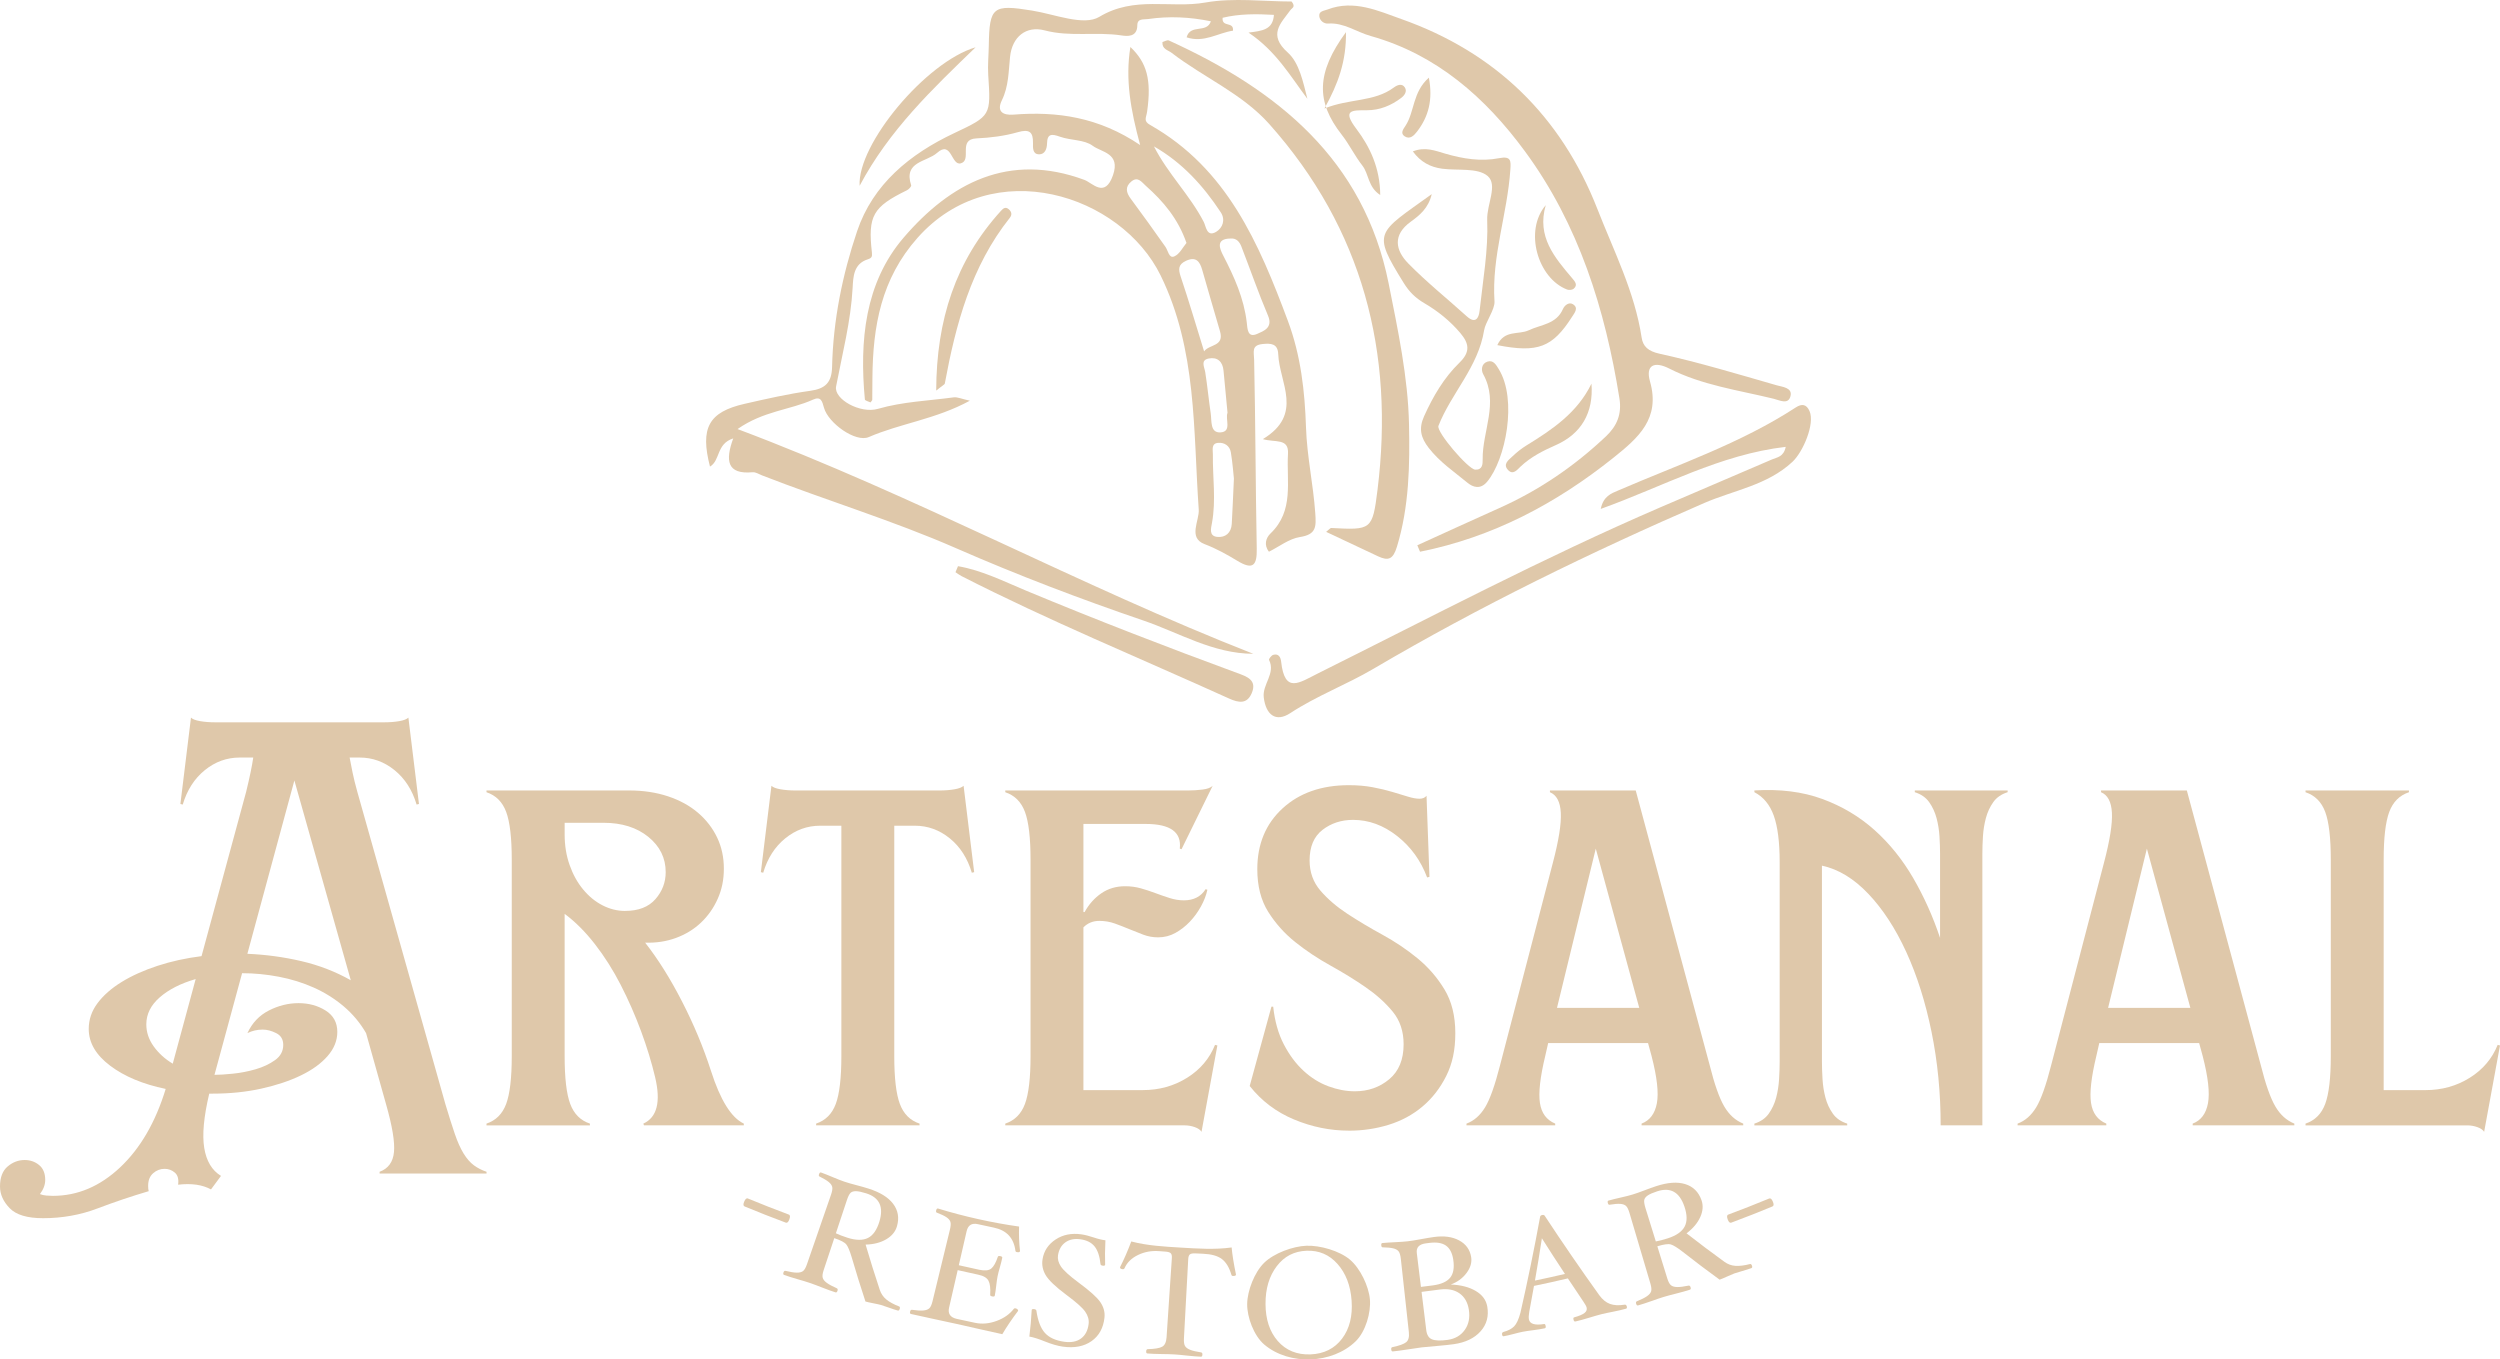 <svg xmlns="http://www.w3.org/2000/svg" id="Capa_2" data-name="Capa 2" viewBox="0 0 1673.26 909.9"><defs><style> .cls-1 { fill: #dfc8aa; } </style></defs><g id="Capa_1-2" data-name="Capa 1"><g><g><path class="cls-1" d="m490.73,293.43c-11.37,3.65-8.55,14.75-15.53,18.86-6.7-25.87-.93-36.54,23.21-42.02,14.55-3.31,29.15-6.66,43.91-8.7,10.15-1.4,14.35-5.62,14.59-15.92.71-31.15,6.91-61.74,16.76-90.92,10.62-31.45,35.29-51.61,64.96-65.61,24.71-11.66,24.57-11.71,22.8-38.93-.43-6.59.28-13.25.38-19.87.4-25.85,2.74-27.48,28.93-23.25,15.18,2.45,34.63,10.49,45.01,4.22,23.53-14.22,47.66-5.49,71.01-9.6,18.98-3.35,39.03-.68,57.72-.68,2.91,3.74.33,4.19-.85,5.82-6.4,8.84-15.12,16.36-1.72,28.33,7.73,6.91,10.23,19.64,13.14,30.99-11.47-15.31-20.94-31.91-39.41-44.33,9.1-1.19,16.32-1.76,17.01-11.87-11.72-.69-23.23-.74-34.35,1.95-.63,6.71,7.58,2.18,6.95,8.63-10.02,1.46-19.43,8.36-31.05,4.46,2.54-9.19,13.45-2.4,16.25-10.73-14.03-2.89-27.89-3.57-41.96-1.52-3.21.47-7.24-.6-7.28,4.22-.06,8.1-6.91,7.31-10.68,6.74-17-2.57-34.26,1.15-51.26-3.35-12.56-3.32-21.84,4.34-23.23,17.66-1.03,9.87-.9,19.76-5.46,29.07-3.71,7.57.69,10.2,7.73,9.64,29.16-2.31,57.01,1.62,84.8,20.36-6.44-23.72-10.02-44.01-6.54-65.63,10.95,10.4,14.28,21.82,11.19,43.32-.59,4.08-2.66,6.21,2.01,8.85,51.48,29.13,72.8,79.17,92.21,131.13,8.72,23.34,11.34,47.27,12.14,71.4.64,19.32,4.85,38.05,6.19,57.21.64,9.19.81,14.37-10.3,16.09-7.21,1.12-13.78,6.38-20.69,9.81-3.58-4.51-2-9.3,1.01-12.18,16-15.3,10.6-34.9,11.73-53.3.66-10.73-8.48-7.44-16.83-9.87,27.56-16.66,11.03-37.72,10.29-56.88-.27-7.09-4.91-7.35-10.46-6.77-7.6.8-5.78,5.12-5.66,10.61.91,42.1.94,84.21,1.75,126.31.22,11.24-2.45,14.57-12.97,8.19-7-4.24-14.07-8.19-21.98-11.2-11.21-4.27-3.35-15.65-3.88-23.18-3.73-53.04-1.14-106.9-25.49-156.6-26.56-54.2-112.29-81.99-162.7-25.23-24.45,27.53-29.9,59.31-30.21,93.65-.04,4.91-.02,9.82-.11,14.73,0,.47-.58.92-1.16,1.8-1.28-.63-3.71-1.19-3.78-1.97-3.65-39.09-.08-78.01,25.98-108.37,31.2-36.35,70.32-57.34,120.95-38.6,5.39,1.99,13.69,12.56,19.14-3.16,5.15-14.84-7.7-15.26-13.56-19.65-5.63-4.22-14.73-3.52-21.91-6.08-5.43-1.94-8.56-2.25-8.68,4.56-.07,3.7-1.5,7.22-5.23,7.22-4.47,0-4.22-4.23-4.17-7.54.13-7.48-2.4-9.51-10.23-7.26-8.89,2.55-18.36,3.72-27.63,4.14-12.69.57-2.73,14.55-10.46,16.69-6.47,1.79-6.04-15.77-15.93-6.96-6.88,6.13-22.59,5.61-17.29,21.67.24.74-1.54,2.68-2.76,3.28-22.85,11.17-26.31,17.1-23.51,41.75.31,2.77-.21,3.7-2.78,4.51-9.49,3-9.73,11.69-10.13,19.1-1.22,22.46-6.88,44.08-11.07,65.99-1.63,8.49,16.15,18.41,27.98,14.99,16.62-4.8,33.78-5.4,50.72-7.69,2.51-.34,5.25,1.02,10.83,2.23-22.97,12.5-46.49,15.17-67.63,24.34-8.86,3.84-27.18-9.37-30-19.62-1.21-4.4-2.02-7.84-7.33-5.44-15.38,6.96-33.22,7.57-50.52,19.71,119.25,44.8,228.91,104.89,345.18,150.41-26.93-.08-49.49-14.05-73.64-22.3-42.34-14.45-84.3-30.43-125.28-48.37-42.52-18.61-86.84-31.97-129.94-48.77-2.05-.8-4.23-2.27-6.22-2.08-17.3,1.61-18.37-7.87-12.99-22.65Zm332.8-133.78c-10.27.14-7.02,7.14-4.81,11.42,7.37,14.26,13.88,28.67,15.75,44.83.48,4.12.43,10.55,7.05,7.54,4-1.82,10.66-3.95,7.17-12.17-6.44-15.19-11.84-30.81-17.81-46.21-1.24-3.2-3.33-5.78-7.35-5.42Zm-17.63,75.51c3.58-4.88,13.69-3.13,10.63-13.5-4.05-13.72-7.97-27.47-11.94-41.21-1.61-5.58-4.22-8.92-10.78-5.89-5.29,2.44-5.23,5.63-3.54,10.67,5.42,16.13,10.22,32.47,15.64,49.94Zm-11.79-72.54c-5.56-16.13-15.47-27.86-27.22-38.26-2.75-2.43-5.26-6.54-9.7-2.87-4.32,3.57-3.48,7.35-.38,11.52,7.91,10.63,15.6,21.41,23.24,32.23,1.78,2.52,2.3,7.93,5.92,6.36,3.56-1.54,5.76-6.19,8.13-8.98Zm31.75,157.69c-.36-3.3-.87-10.49-2.05-17.57-.72-4.34-4.3-6.69-8.48-6.34-4.82.4-3.51,4.77-3.55,7.77-.21,15.29,2.21,30.59-.61,45.87-.65,3.54-2.14,8.7,3.46,9.3,5.53.59,9.46-2.65,9.8-8.74.5-8.81.84-17.63,1.43-30.29Zm-53.51-222.32c9.31,18.34,24.05,32.57,33.32,50.54,1.55,3,1.98,10.41,8.3,6.64,4.37-2.6,6.38-8.09,3.09-13.07-11.71-17.77-25.78-33.29-44.71-44.11Zm49.23,178.27c-.92-9.68-1.84-18.92-2.67-28.18-.55-6.09-4.12-9.25-9.84-8.15-5.77,1.12-2.99,5.51-2.4,9.17,1.45,9.14,2.3,18.37,3.66,27.52.75,5.06-.55,13.25,6.59,12.78,7.76-.51,2.97-8.93,4.67-13.15Z"></path><path class="cls-1" d="m948.62,364.95c18.33-8.33,36.62-16.74,54.99-24.96,26.58-11.88,50.26-28.07,71.35-48.02,7.17-6.78,10.64-14.68,8.93-25.34-9.55-59.63-27.16-116.33-63.32-165.46-26.37-35.83-58.96-64.68-103.21-77.09-9.5-2.66-17.87-9.06-28.42-8.32-2.96.21-5.56-1.99-5.93-4.78-.48-3.63,3.09-3.69,5.61-4.66,17.52-6.75,34.1,1.05,49.2,6.39,62.79,22.19,106.95,64.8,131.37,127.3,11.04,28.24,24.94,55.43,29.56,85.92.9,5.96,4.36,9.13,12,10.81,26.41,5.81,52.38,13.66,78.41,21.14,3.72,1.07,10.66,1.53,9.23,7.23-1.5,5.99-7.26,2.75-11.34,1.76-23.56-5.76-47.86-9.02-69.81-20.2-10.04-5.11-16.01-2.29-12.89,8.64,7.09,24.83-7.84,37.73-24.33,50.93-38.58,30.88-81.04,53.31-129.6,63.03-.6-1.44-1.21-2.88-1.81-4.32Z"></path><path class="cls-1" d="m778.01,28.14c1.36-.37,3.21-1.56,4.3-1.06,72.52,33.02,130.53,79.54,147.12,162.68,6.21,31.12,12.95,62.7,13.63,94.19.58,27.09.13,55.07-8.08,81.96-2.57,8.42-5.69,9.68-12.62,6.44-11.28-5.26-22.52-10.6-34.77-16.37,1.99-1.55,2.73-2.63,3.42-2.59,26.8,1.39,27.61,1.51,30.97-25.57,11.41-91.93-9.91-174.5-72.36-244.69-18.31-20.58-44.05-31.26-65.44-47.76-2.49-1.92-6.5-2.39-6.15-7.22Z"></path><path class="cls-1" d="m1195.19,299.08c-43.95,5.1-81.82,26.46-123.81,41.54,1.81-8.64,7.07-10.34,11.74-12.36,40.15-17.34,81.8-31.45,118.78-55.54,4.15-2.7,7.21-2.2,9.24,2.46,3.7,8.47-4.34,27.28-11.42,33.9-16.84,15.73-39.24,18.99-59.05,27.58-75.93,32.91-150.11,68.99-221.48,111.01-18,10.6-37.89,17.99-55.59,29.62-9.7,6.37-16.31,1.16-17.75-10.42-1.11-8.94,8.1-16,3.52-25.2-.28-.57,1.58-3.01,2.8-3.37,3.63-1.08,5,1.7,5.3,4.5,2.38,21.77,12.04,14.19,24.78,7.85,75.9-37.81,150.95-77.41,228.89-111.03,24.93-10.75,49.92-21.37,74.86-32.11,3.39-1.46,7.83-1.64,9.19-8.43Z"></path><path class="cls-1" d="m945.59,101.35c8.24-3.33,15.1-.44,21.66,1.47,11.9,3.47,24,5.43,36.03,3.06,8.31-1.64,7.98,1.96,7.6,7.69-1.95,29.54-12.6,57.97-10.61,88.19.35,5.39-6.07,13.84-6.93,19.21-3.98,24.79-21.95,42.09-30.59,64.05-1.56,3.96,19.97,29.11,24.62,29.32,4.87.22,5.02-3.65,4.98-6.86-.26-18.98,10.97-37.84.37-57.01-1.49-2.69-1.28-7.04,2.75-8.41,3.98-1.35,5.86,2.12,7.58,4.9,12.76,20.51,4.62,60.78-7.72,75.48-4.49,5.35-9.41,3.74-13.17.65-8.94-7.35-18.61-13.88-25.89-23.26-5.32-6.86-6.89-12.88-3.11-21.27,6-13.31,13.32-25.77,23.65-35.81,7.52-7.31,6.4-12.92.63-19.79-6.87-8.16-15.13-14.78-24.19-20.07-5.95-3.48-10.11-7.63-13.74-13.5-21.4-34.56-18.15-32.88,18.75-59.45-2.17,9.37-8.11,14.17-14.08,18.48-12.2,8.82-10.27,19.07-1.66,27.87,12.28,12.55,26.1,23.6,39.16,35.4,5.78,5.22,8.06,1.38,8.61-3.67,2.21-20.24,5.89-40.6,5.09-60.76-.41-10.35,7.35-23.49.25-29.49-6.69-5.65-19.98-3.47-30.35-4.84-7.93-1.05-14.46-4.46-19.68-11.59Z"></path><path class="cls-1" d="m641.19,378.95c16.09,2.77,30.82,10.24,45.69,16.43,46.66,19.4,93.75,37.64,141.18,55.06,6.4,2.35,13.58,4.65,9.66,13.64-3.12,7.16-8.49,6.45-15.17,3.42-59.78-27.09-120.53-52.05-179.03-81.92-1.41-.72-2.68-1.73-4.01-2.6.56-1.34,1.12-2.68,1.68-4.03Z"></path><path class="cls-1" d="m900.87,21.52c.23,19.58-5.16,34.34-14.42,51.11,16.72-6.84,33.21-4.21,46.49-14.09,2.19-1.63,5.4-2.98,7.31-.04,1.72,2.64-.18,5.36-2.45,7.06-6.75,5.09-14.34,8.24-22.9,8.23-10.11,0-16.8-.36-7.01,12.57,9.09,12.02,15.81,26.3,15.89,44.15-8.27-5.29-7.52-14.06-11.97-19.72-5.1-6.5-8.72-14.15-13.81-20.65-17.25-22.01-17.17-41.32,2.87-68.63Z"></path><path class="cls-1" d="m626.6,261.43c.17-47.43,13.03-86.88,43.28-120.24,1.65-1.82,3.15-3.02,5.36-1.08,1.9,1.68,2.25,3.64.61,5.7-25.84,32.51-36.1,71.11-43.48,110.86-.14.73-1.45,1.25-5.78,4.76Z"></path><path class="cls-1" d="m575.35,124.35c-1.63-27.76,44.44-82.95,77.63-92.7-28.8,27.83-57.87,55.43-77.63,92.7Z"></path><path class="cls-1" d="m1065.18,256.78c1.52,19.55-6.94,33.62-23.78,41.08-8.72,3.87-16.78,7.9-23.67,14.41-2.26,2.13-4.96,5.77-8.21,2.48-4.05-4.1.3-6.95,2.94-9.46,2.79-2.65,5.86-5.11,9.13-7.12,17.33-10.65,34.08-21.85,43.59-41.39Z"></path><path class="cls-1" d="m1034.58,137.32c-6.16,21.1,5.91,34.99,17.75,48.97,1.8,2.13,3.9,4.47.9,7-.95.8-3.11.99-4.35.51-19.64-7.5-28.99-39.33-14.3-56.48Z"></path><path class="cls-1" d="m1002.16,231c4.72-10.41,14.29-6.77,20.98-9.93,8.26-3.9,18.49-4.02,22.93-14.21,1.11-2.55,4.06-4.9,6.7-3.24,3.95,2.48,1.13,5.73-.57,8.39-13.09,20.5-22.9,24.33-50.05,18.99Z"></path><path class="cls-1" d="m956.35,51.98c2.78,14.72-.17,26.07-7.94,36.12-1.94,2.51-4.68,5.47-8.23,3.17-3.18-2.06-.96-4.82.52-7.08,6.17-9.43,4.65-22.48,15.65-32.21Z"></path></g><g><path class="cls-1" d="m528.3,816.19c-.66,1.77-1.45,2.48-2.37,2.13-9.25-3.44-18.45-7.06-27.57-10.84-.91-.38-1.01-1.44-.29-3.18.75-1.81,1.58-2.52,2.49-2.15,9.06,3.75,18.21,7.35,27.39,10.77.92.34,1.04,1.43.35,3.26Z"></path><path class="cls-1" d="m602.19,875.98c-.25.94-.68,1.34-1.28,1.18-1.4-.37-3.65-1.11-6.74-2.21-2.25-.8-3.75-1.31-4.5-1.52-1.09-.31-2.83-.69-5.21-1.15-2.39-.47-4.12-.86-5.21-1.18-3.26-9.88-6.36-19.84-9.27-29.82-1.25-4.14-2.42-6.93-3.53-8.35-1.11-1.42-3.8-2.82-8.06-4.24-2.84,8.55-4.26,12.83-7.1,21.38-.76,2.29-.97,4.01-.64,5.17.33,1.16,1.24,2.28,2.71,3.37,1.47,1.09,3.69,2.3,6.68,3.61.61.27.79.82.52,1.65-.29.93-.74,1.3-1.34,1.11-2.5-.79-5.46-1.85-8.85-3.19-3.24-1.28-6-2.32-8.26-3.09-2.26-.77-5.07-1.61-8.39-2.56-3.47-.99-6.45-1.94-8.93-2.84-.59-.21-.72-.78-.39-1.7.3-.82.75-1.16,1.36-1.01,3.18.77,5.67,1.16,7.49,1.19,1.81.03,3.2-.31,4.17-1.01.97-.7,1.85-2.21,2.65-4.52,5.38-15.54,10.76-31.09,16.14-46.63.79-2.28,1.06-3.99.82-5.13-.24-1.14-1.02-2.25-2.33-3.34-1.31-1.09-3.37-2.32-6.15-3.69-.55-.2-.66-.75-.33-1.65s.76-1.26,1.31-1.06c2.28.82,4.96,1.89,8.03,3.19,2.93,1.24,5.46,2.22,7.55,2.93,2.09.71,4.7,1.47,7.82,2.28,3.25.84,6.04,1.63,8.35,2.37,7.67,2.44,13.15,5.77,16.47,10.15,3.32,4.37,4.22,9.38,2.6,15.05-1.02,3.58-3.4,6.5-7.17,8.73-3.77,2.22-8.39,3.43-13.83,3.56,2.97,10.11,6.12,20.19,9.45,30.19.86,2.63,2.33,4.81,4.4,6.52,2.07,1.71,4.93,3.28,8.59,4.69.51.21.65.73.43,1.58Zm-13.58-58.46c2.95-9.8-.01-15.99-8.82-18.8-2.9-.92-5.17-1.41-6.82-1.45-1.65-.04-2.88.34-3.7,1.13-.82.8-1.63,2.41-2.44,4.84-2.95,8.88-4.42,13.32-7.37,22.2,1.98.95,4.55,1.94,7.7,2.96,5.76,1.85,10.38,1.88,13.81.15,3.42-1.74,5.96-5.43,7.65-11.03Z"></path><path class="cls-1" d="m681.44,877.34c-4.1,5.41-7.64,10.62-10.6,15.65-10.2-2.21-20.39-4.62-30.56-6.87-10.16-2.25-20.42-4.36-30.6-6.67-.6-.16-.78-.71-.54-1.65.22-.85.64-1.22,1.26-1.14,3.21.46,5.72.61,7.51.46s3.14-.62,4.03-1.41c.89-.79,1.62-2.38,2.2-4.75,3.88-15.98,7.77-31.97,11.65-47.95.57-2.34.68-4.07.34-5.18-.34-1.11-1.22-2.14-2.62-3.1-1.4-.96-3.54-1.98-6.43-3.08-.56-.14-.72-.68-.48-1.61.24-.93.64-1.32,1.2-1.18,8.67,2.66,17.65,5.03,26.9,7.09,9.33,2.08,18.46,3.73,27.38,4.99-.2,5.47,0,10.95.63,16.43-.13.69-.82.91-2.08.68-.61-.11-.94-.42-1-.93-1.13-8.6-5.92-13.69-14.46-15.48-4.28-.89-6.41-1.35-10.68-2.3-4.08-.91-6.59.66-7.53,4.75-2.09,9.09-3.13,13.64-5.22,22.73,5.5,1.26,8.25,1.87,13.76,3.05,3.67.78,6.32.5,7.94-.81,1.62-1.31,3.09-3.92,4.4-7.82.11-.55.66-.72,1.65-.52.99.2,1.43.57,1.33,1.12-.34,1.71-.87,3.86-1.61,6.41-.71,2.46-1.23,4.48-1.54,6.05-.32,1.61-.61,3.7-.89,6.23-.3,2.71-.63,4.93-.97,6.65-.11.55-.67.72-1.7.52-1.02-.2-1.48-.58-1.37-1.13.28-4.29-.1-7.41-1.14-9.37-1.04-1.96-3.31-3.3-6.8-4.04-5.53-1.18-8.3-1.79-13.81-3.06-2.31,10.05-3.46,15.08-5.77,25.13-.92,4.02.81,6.54,5.2,7.51,4.95,1.1,7.43,1.63,12.39,2.66,4.51.94,9.27.51,14.21-1.3,4.94-1.81,8.79-4.54,11.58-8.15.21-.28.55-.38,1.04-.29.52.09.97.31,1.34.64.37.33.52.69.45,1.07Z"></path><path class="cls-1" d="m739.23,881.94c-.78,6.91-3.64,12.15-8.66,15.68-5.02,3.53-11.45,4.79-19.19,3.7-3.43-.48-7.47-1.63-12.04-3.48-4.17-1.69-7.64-2.8-10.39-3.26.75-5.9,1.26-11.83,1.57-17.8.09-.55.7-.73,1.82-.55.79.13,1.23.49,1.33,1.07.97,6.74,2.87,11.69,5.67,14.81,2.8,3.12,7.13,5.12,12.95,5.94,4.64.65,8.4-.09,11.25-2.19,2.85-2.1,4.54-5.34,5.08-9.71.35-2.81-.42-5.55-2.29-8.24-1.87-2.69-6.09-6.41-12.54-11.2-7.39-5.48-12.03-9.98-13.99-13.37-1.96-3.4-2.62-6.93-2.01-10.58.93-5.62,3.89-9.99,8.79-13.2,4.9-3.2,10.58-4.32,17.13-3.41,2.48.34,5.29,1.08,8.43,2.13,2.92.99,5.52,1.59,7.72,1.86-.3,6.16-.37,11.6-.19,16.33-.07.56-.57.78-1.51.67-1.01-.12-1.54-.47-1.58-1.03-.57-5.35-1.9-9.31-4-11.9-2.1-2.59-5.25-4.16-9.46-4.75-3.99-.56-7.33.12-10.03,2.04-2.7,1.92-4.37,4.81-4.97,8.68-.38,2.45.26,4.95,1.94,7.48,1.68,2.53,5.62,6.18,11.92,10.84,7.46,5.52,12.36,9.87,14.55,13.15,2.19,3.28,3.1,6.71,2.69,10.28Z"></path><path class="cls-1" d="m827.26,853.06c-.01.66-.67.99-1.99.96-.58-.01-.94-.26-1.08-.76-1.46-4.96-3.6-8.49-6.42-10.61-2.82-2.12-7.03-3.28-12.65-3.52-2.02-.09-3.03-.13-5.05-.23-1.76-.09-2.97.13-3.64.65-.68.52-1.05,1.55-1.14,3.09-.96,17.7-1.92,35.4-2.87,53.1-.13,2.41.11,4.13.73,5.16.62,1.03,1.77,1.88,3.45,2.54,1.68.66,4.12,1.24,7.31,1.72.61.1.9.58.87,1.45-.04.98-.37,1.45-.99,1.43-2.59-.11-5.69-.34-9.27-.74-3.39-.38-6.24-.65-8.53-.79-2.37-.14-5.28-.22-8.74-.25-3.6-.04-6.7-.17-9.29-.38-.62-.05-.89-.56-.81-1.54.07-.87.41-1.32,1.04-1.34,4.7-.12,7.92-.68,9.66-1.64,1.75-.96,2.72-3.07,2.94-6.31,1.18-17.69,2.36-35.38,3.54-53.06.1-1.53-.15-2.6-.76-3.2-.61-.6-1.8-.96-3.59-1.09-1.67-.12-2.51-.18-4.19-.31-5.04-.39-9.72.46-14.08,2.56-4.36,2.1-7.39,5.05-9.06,8.88-.23.5-.66.72-1.28.66-1.23-.13-1.81-.58-1.73-1.34,2.58-5.03,5.1-10.78,7.53-17.24,10.75,2.85,22.24,3.46,33.12,4.11,11.09.67,22.81,1.48,34.05-.09.4,4.55,1.35,10.6,2.9,18.13Z"></path><path class="cls-1" d="m916.89,869.69c.77,8.8-2.87,21.51-9.45,27.97-7.9,7.75-19.19,11.79-30.22,12.2-11.02.41-22.57-2.76-31.01-9.92-7.03-5.96-11.58-18.37-11.47-27.19.11-8.85,4.88-21.19,11.32-27.51,6.61-6.49,19.3-11.12,28.32-11.46,9.04-.34,22.06,3.33,29.16,9.32,6.9,5.82,12.58,17.78,13.35,26.59Zm-12.25.93c-.71-10.28-3.93-18.48-9.47-24.69-5.54-6.21-12.37-9.11-20.66-8.8-8.33.31-14.92,3.71-19.95,10.31-5.03,6.6-7.6,15.02-7.54,25.33.05,10.24,2.73,18.52,8.19,24.78,5.46,6.26,12.81,9.29,21.89,8.95,9.03-.34,16.14-3.9,21.16-10.56,5.02-6.66,7.09-15.12,6.38-25.33Z"></path><path class="cls-1" d="m995.45,874.55c1.08,6.37-.38,11.88-4.48,16.49-4.1,4.61-10.13,7.52-18,8.63-2.57.36-6.24.77-11,1.17-4.52.38-7.96.68-10.31.95-2.35.28-5.49.75-9.43,1.38-4.1.65-7.44,1.09-10.03,1.34-.62.06-.97-.4-1.06-1.37-.08-.87.18-1.37.79-1.5,4.6-.94,7.68-2.05,9.23-3.31,1.55-1.26,2.15-3.5,1.79-6.73-1.79-16.35-3.58-32.7-5.37-49.05-.27-2.43-.77-4.11-1.5-5.03-.73-.92-1.92-1.59-3.55-1.99s-3.98-.63-7.05-.69c-.57.06-.9-.4-.99-1.35-.09-.96.15-1.46.72-1.52,2.38-.23,5.31-.42,8.78-.58,3.32-.15,6.07-.35,8.24-.6,2.16-.25,5-.7,8.47-1.35,3.69-.68,6.72-1.19,9.1-1.52,6.62-.91,12.17-.18,16.74,2.25,4.56,2.43,7.29,6.14,8.11,11.17.58,3.52-.42,7.06-3.03,10.6-2.62,3.54-6.16,6.15-10.62,7.79,6.68.27,12.22,1.67,16.65,4.27,4.43,2.6,7.05,6.1,7.8,10.55Zm-22.76-31.36c-.68-4.57-2.36-7.75-4.99-9.56-2.63-1.81-6.37-2.37-11.25-1.72-.85.11-1.28.17-2.14.28-4.49.58-6.5,2.73-6.04,6.48,1.11,9.07,1.66,13.6,2.77,22.66,3.18-.39,4.77-.59,7.95-1.01,5.59-.73,9.48-2.49,11.64-5.19,2.16-2.7,2.84-6.69,2.05-11.95Zm10.41,33.39c-.78-4.98-2.92-8.64-6.38-11.02s-7.84-3.18-13.19-2.46c-4.83.66-7.24.97-12.07,1.56,1.25,10.25,1.88,15.38,3.14,25.63.39,3.16,1.64,5.2,3.78,6.11,2.14.91,5.62,1.06,10.45.4,5.01-.69,8.88-2.92,11.54-6.67,2.66-3.74,3.56-8.27,2.73-13.56Z"></path><path class="cls-1" d="m1088.8,874.27c.26.94.08,1.5-.52,1.66-2.6.71-5.59,1.42-8.91,2.06-2.87.55-5.33,1.06-7.33,1.56-2.31.58-5.14,1.41-8.49,2.43-3.54,1.08-6.59,1.91-9.14,2.5-.61.14-1.02-.26-1.24-1.19-.22-.94-.1-1.46.36-1.56,3.33-.92,5.65-1.9,6.96-2.92,1.31-1.02,1.79-2.23,1.45-3.63-.22-.89-.94-2.21-2.16-3.98-4.21-6.2-6.29-9.32-10.4-15.56-9.05,2.12-13.59,3.13-22.68,5.02-1.21,6.89-1.84,10.33-3.14,17.22-.4,2.3-.49,4.04-.25,5.21.6,3.03,4.01,4.09,10.22,3.08.46-.1.78.33.98,1.27.2.94,0,1.47-.62,1.6-2.28.48-4.84.9-7.66,1.25-2.66.33-5.03.68-7.09,1.07-1.64.32-3.68.82-6.12,1.48-2.55.69-4.75,1.19-6.59,1.52-.57.1-.94-.28-1.09-1.14-.17-.96.18-1.55,1.04-1.78,3.11-.82,5.47-2.09,7.07-3.74,1.6-1.65,3-4.67,4.18-9.06,4.86-21.33,9.25-42.72,13.18-64.25.09-.59.52-.97,1.28-1.15.84-.19,1.42-.05,1.75.41,11.82,17.97,23.98,35.67,36.51,53.16,2.14,2.95,4.53,4.92,7.17,5.89,2.64.97,5.9,1.16,9.76.54.77-.14,1.27.22,1.5,1.06Zm-41.38-21.62c-5.23-7.9-10.38-15.86-15.43-23.87-1.43,9.45-2.98,18.9-4.64,28.31,8.04-1.68,12.06-2.57,20.07-4.44Z"></path><path class="cls-1" d="m1172.58,847.05c.35.91.22,1.48-.36,1.71-1.36.51-3.64,1.23-6.81,2.15-2.31.66-3.83,1.12-4.57,1.39-1.07.39-2.71,1.09-4.94,2.11-2.22,1.01-3.87,1.7-4.95,2.08-8.42-6.12-16.75-12.41-24.94-18.84-3.43-2.64-6-4.23-7.73-4.74-1.73-.51-4.73-.08-9.02,1.24,2.67,8.61,4,12.91,6.67,21.52.71,2.3,1.54,3.83,2.49,4.58.95.75,2.33,1.14,4.16,1.17,1.83.03,4.34-.28,7.53-.95.65-.14,1.11.21,1.39,1.04.3.93.16,1.49-.44,1.69-2.5.81-5.52,1.67-9.05,2.55-3.38.84-6.22,1.6-8.5,2.29-2.28.69-5.04,1.63-8.28,2.8-3.39,1.21-6.35,2.17-8.87,2.88-.6.17-1.03-.22-1.3-1.16-.24-.84-.06-1.38.52-1.62,3.02-1.21,5.26-2.35,6.74-3.38,1.48-1.03,2.41-2.11,2.78-3.25s.21-2.87-.48-5.22c-4.67-15.77-9.34-31.54-14.01-47.31-.68-2.31-1.46-3.86-2.31-4.65-.86-.79-2.13-1.24-3.83-1.37-1.7-.13-4.07.07-7.12.57-.56.16-.96-.23-1.22-1.15-.26-.93-.11-1.47.44-1.62,2.32-.66,5.11-1.35,8.35-2.07,3.1-.69,5.71-1.36,7.82-2,2.11-.64,4.67-1.54,7.67-2.69,3.13-1.21,5.86-2.19,8.16-2.93,7.66-2.49,14.08-2.97,19.34-1.35,5.27,1.62,8.92,5.16,10.9,10.72,1.25,3.51,1.01,7.27-.78,11.28-1.79,4.01-4.85,7.68-9.21,10.96,8.31,6.49,16.76,12.85,25.31,19.03,2.24,1.64,4.71,2.55,7.4,2.73,2.69.18,5.96-.21,9.78-1.21.54-.13.96.22,1.27,1.03Zm-45.22-39.58c-3.31-9.68-9.34-12.99-18.13-10.14-2.9.94-5.03,1.86-6.39,2.79-1.36.93-2.15,1.95-2.35,3.08-.2,1.13.08,2.91.83,5.36,2.77,8.94,4.16,13.41,6.93,22.34,2.16-.38,4.82-1.06,7.98-2.07,5.76-1.85,9.55-4.51,11.33-7.92,1.78-3.41,1.7-7.89-.19-13.42Z"></path><path class="cls-1" d="m1186.6,804.31c.72,1.74.63,2.8-.29,3.18-9.12,3.78-18.32,7.4-27.57,10.84-.92.35-1.71-.37-2.37-2.13-.68-1.83-.57-2.92.35-3.26,9.19-3.42,18.34-7.02,27.39-10.77.91-.37,1.74.34,2.49,2.15Z"></path></g><g><path class="cls-1" d="m28.71,815.34c-10.48,0-17.89-2.23-22.22-6.69-4.33-4.46-6.49-9.31-6.49-14.55,0-6.03,1.71-10.49,5.11-13.37,3.41-2.89,7.21-4.33,11.4-4.33,3.67,0,6.88,1.11,9.63,3.34,2.75,2.22,4.13,5.57,4.13,10.03,0,3.15-1.18,6.29-3.54,9.44,1.31.52,2.75.85,4.33.98,1.57.13,3.02.2,4.33.2,16.52,0,31.52-6.36,45.03-19.07,13.5-12.72,23.66-30.21,30.48-52.5-15.21-3.15-27.59-8.32-37.16-15.53-9.57-7.21-14.35-15.4-14.35-24.58,0-6.29,1.97-12.06,5.9-17.3,3.93-5.24,9.3-9.96,16.12-14.16,6.81-4.19,14.81-7.8,23.99-10.81,9.17-3.01,19.01-5.17,29.49-6.49l29.89-110.11c2.36-9.7,3.93-17.3,4.72-22.81h-9.04c-8.65,0-16.46,2.82-23.4,8.46-6.95,5.64-11.87,13.31-14.75,23.01l-1.57-.39,7.08-57.81c1.04,1.05,3.08,1.84,6.1,2.36,3.01.53,6.35.79,10.03.79h113.26c3.67,0,7.01-.26,10.03-.79,3.01-.52,5.04-1.31,6.1-2.36l7.08,57.81-1.57.39c-2.89-9.7-7.8-17.37-14.75-23.01-6.95-5.63-14.75-8.46-23.4-8.46h-6.69c.52,2.89,1.18,6.23,1.97,10.03.79,3.8,1.83,8.06,3.15,12.78l58.99,209.21c2.36,7.87,4.45,14.48,6.29,19.86,1.83,5.37,3.8,9.76,5.9,13.17,2.1,3.4,4.39,6.03,6.88,7.87,2.49,1.83,5.31,3.28,8.45,4.33v1.18h-71.57v-1.18c5.76-2.1,8.98-6.49,9.63-13.17.65-6.68-1.12-17.37-5.31-32.05l-13.37-47.58c-3.93-6.81-8.92-12.78-14.94-17.89-6.03-5.11-12.72-9.3-20.06-12.58-7.34-3.27-15.14-5.7-23.4-7.27-8.26-1.57-16.46-2.36-24.58-2.36l-18.48,68.03c3.15,0,7.27-.26,12.39-.79,5.11-.52,10.16-1.5,15.14-2.95,4.98-1.44,9.3-3.47,12.98-6.1,3.67-2.62,5.51-6.03,5.51-10.22,0-3.67-1.57-6.29-4.72-7.87s-6.16-2.36-9.04-2.36c-3.67,0-7.08.79-10.22,2.36,3.15-6.81,7.93-11.86,14.35-15.14,6.42-3.27,13.04-4.92,19.86-4.92s12.84,1.64,18.09,4.92c5.24,3.28,7.87,8.06,7.87,14.35,0,5.77-2.16,11.15-6.49,16.12-4.33,4.98-10.29,9.31-17.89,12.98-7.61,3.67-16.46,6.62-26.54,8.85-10.1,2.23-20.91,3.34-32.44,3.34h-2.36c-3.67,15.47-4.79,27.59-3.34,36.38,1.44,8.78,5.17,15,11.21,18.68l-6.69,9.04c-5.77-3.15-13.11-4.2-22.02-3.15.52-3.67-.2-6.36-2.16-8.06-1.97-1.71-4.26-2.56-6.88-2.56-2.89,0-5.44.98-7.67,2.95-2.23,1.97-3.34,4.78-3.34,8.46,0,1.57.13,2.75.39,3.54-11.54,3.4-23.01,7.28-34.41,11.6-11.4,4.33-23.53,6.49-36.38,6.49Zm102.25-160.05c-9.97,2.89-17.96,6.95-23.99,12.19-6.03,5.25-9.04,11.28-9.04,18.09,0,5.25,1.63,10.16,4.92,14.75,3.28,4.59,7.53,8.46,12.78,11.6l15.34-56.63Zm66.07-132.92l-31.46,116.01c12.32.53,24.38,2.16,36.18,4.92,11.8,2.75,22.81,7.02,33.03,12.78l-37.75-133.71Z"></path><path class="cls-1" d="m325.61,752.03c6.29-2.1,10.68-6.49,13.17-13.17,2.49-6.69,3.74-17.36,3.74-32.05v-131.35c0-14.68-1.25-25.36-3.74-32.05-2.49-6.68-6.88-11.07-13.17-13.17v-1.18h95.56c9.44,0,18.09,1.32,25.95,3.93,7.87,2.62,14.55,6.29,20.06,11.01,5.51,4.72,9.76,10.22,12.78,16.52,3.01,6.29,4.52,13.24,4.52,20.84s-1.38,14.1-4.13,20.25c-2.75,6.16-6.49,11.47-11.21,15.93-4.72,4.46-10.29,7.87-16.71,10.22-6.43,2.36-13.31,3.41-20.65,3.15,8.65,11.01,16.91,24.18,24.77,39.52,7.87,15.34,14.29,30.74,19.27,46.21,6.29,19.66,13.63,31.46,22.02,35.39v1.18h-66.85l-.39-1.18c9.17-4.19,11.8-14.55,7.87-31.07-2.36-9.96-5.51-20.25-9.44-30.87-3.93-10.62-8.46-20.9-13.57-30.87-5.11-9.96-10.88-19.07-17.3-27.33-6.43-8.26-13.17-15-20.25-20.25v95.17c0,14.69,1.24,25.36,3.74,32.05,2.49,6.69,6.88,11.08,13.17,13.17v1.18h-69.21v-1.18Zm92.81-142.36c8.91,0,15.66-2.62,20.25-7.86,4.58-5.24,6.88-11.27,6.88-18.09,0-9.44-3.87-17.3-11.6-23.59-7.74-6.29-17.76-9.44-30.08-9.44h-25.95v7.87c0,7.34,1.11,14.16,3.34,20.45,2.22,6.29,5.24,11.74,9.04,16.32,3.8,4.59,8.12,8.13,12.98,10.62,4.85,2.49,9.89,3.74,15.14,3.74Z"></path><path class="cls-1" d="m546.22,752.03c6.29-2.1,10.68-6.49,13.17-13.17,2.49-6.69,3.74-17.36,3.74-32.05v-154.16h-14.16c-8.65,0-16.46,2.82-23.4,8.46-6.95,5.64-11.87,13.31-14.75,23.01l-1.57-.39,7.08-57.81c1.04,1.05,3.08,1.84,6.1,2.36,3.01.53,6.35.79,10.03.79h96.35c3.67,0,7.01-.26,10.03-.79,3.01-.52,5.04-1.31,6.1-2.36l7.08,57.81-1.57.39c-2.89-9.7-7.8-17.37-14.75-23.01-6.95-5.63-14.75-8.46-23.4-8.46h-13.76v154.16c0,14.69,1.24,25.36,3.74,32.05,2.49,6.69,6.88,11.08,13.17,13.17v1.18h-69.21v-1.18Z"></path><path class="cls-1" d="m672.84,752.03c6.29-2.1,10.68-6.49,13.17-13.17,2.49-6.69,3.74-17.36,3.74-32.05v-131.35c0-14.68-1.25-25.36-3.74-32.05-2.49-6.68-6.88-11.07-13.17-13.17v-1.18h122.69c2.88,0,5.96-.2,9.24-.59,3.28-.39,5.57-1.24,6.88-2.56l-20.84,42.47-1.18-.39c1.31-11.01-6.29-16.52-22.81-16.52h-41.68v58.99h.79c2.88-5.24,6.62-9.44,11.21-12.58,4.58-3.15,9.89-4.72,15.93-4.72,3.67,0,7.14.46,10.42,1.38,3.27.92,6.49,1.97,9.63,3.15,3.15,1.18,6.35,2.3,9.63,3.34,3.28,1.05,6.49,1.57,9.63,1.57,6.55,0,11.4-2.49,14.55-7.47l1.18.39c-.79,3.67-2.23,7.41-4.33,11.21-2.1,3.8-4.59,7.21-7.47,10.22-2.89,3.02-6.1,5.51-9.63,7.47-3.54,1.97-7.41,2.95-11.6,2.95-3.41,0-6.69-.59-9.83-1.77s-6.29-2.42-9.44-3.74c-3.15-1.31-6.36-2.56-9.63-3.74-3.28-1.18-6.75-1.77-10.42-1.77-4.2,0-7.74,1.44-10.62,4.33v108.93h39.72c11.01,0,20.9-2.75,29.69-8.26,8.78-5.5,15-12.84,18.68-22.02l1.57.39-10.62,57.81c-.79-1.32-2.3-2.36-4.52-3.15-2.23-.79-4.52-1.18-6.88-1.18h-119.94v-1.18Z"></path><path class="cls-1" d="m902.89,756.75c-12.58,0-24.84-2.49-36.77-7.47-11.93-4.98-21.83-12.45-29.69-22.42l14.55-53.09h1.18c1.04,9.7,3.4,18.09,7.08,25.17,3.67,7.08,8.06,12.98,13.17,17.7,5.11,4.72,10.68,8.2,16.71,10.42,6.03,2.23,11.93,3.34,17.7,3.34,8.91,0,16.58-2.69,23-8.06,6.42-5.37,9.63-13.17,9.63-23.4,0-8.65-2.43-15.93-7.28-21.83-4.85-5.9-10.88-11.34-18.09-16.32-7.21-4.98-15.08-9.83-23.6-14.55-8.52-4.72-16.39-9.96-23.59-15.73-7.21-5.76-13.24-12.52-18.09-20.25-4.85-7.73-7.28-17.24-7.28-28.51,0-16.77,5.63-30.34,16.91-40.7,11.27-10.35,26.08-15.53,44.44-15.53,5.76,0,11.07.46,15.93,1.38,4.85.92,9.24,1.97,13.17,3.15s7.4,2.23,10.42,3.15c3.01.92,5.57,1.38,7.67,1.38s3.67-.65,4.72-1.97l1.97,54.27-1.57.39c-4.2-11.27-10.88-20.51-20.06-27.72-9.18-7.21-19.01-10.81-29.49-10.81-7.87,0-14.69,2.23-20.45,6.68-5.77,4.46-8.65,11.28-8.65,20.45,0,7.87,2.42,14.62,7.27,20.25,4.85,5.64,10.88,10.81,18.09,15.53,7.21,4.72,15,9.38,23.4,13.96,8.39,4.59,16.18,9.83,23.4,15.73,7.21,5.9,13.24,12.85,18.09,20.84,4.85,8,7.28,17.76,7.28,29.3s-2.03,20.58-6.1,28.71c-4.07,8.13-9.38,14.94-15.93,20.45-6.56,5.51-14.1,9.57-22.61,12.19-8.52,2.62-17.37,3.93-26.54,3.93Z"></path><path class="cls-1" d="m981.54,752.03c4.98-1.83,9.11-5.44,12.39-10.81,3.28-5.37,6.62-14.75,10.03-28.12l35.39-135.67c3.93-14.94,5.7-26.08,5.31-33.43-.39-7.34-2.82-11.93-7.28-13.76v-1.18h57.42l49.55,184.04c3.15,12.58,6.35,21.7,9.63,27.33,3.27,5.64,7.53,9.5,12.78,11.6v1.18h-68.03v-1.18c5.5-2.1,8.91-6.62,10.22-13.57,1.31-6.94.13-17.5-3.54-31.66l-2.36-8.65h-66.85l-1.97,8.65c-3.41,14.16-4.59,24.65-3.54,31.46,1.04,6.82,4.46,11.4,10.22,13.76v1.18h-59.38v-1.18Zm115.62-77.47l-29.1-106.57-25.96,106.57h55.06Z"></path><path class="cls-1" d="m1174.23,752.03c4.19-1.31,7.4-3.54,9.63-6.69,2.22-3.15,3.86-6.69,4.92-10.62,1.04-3.93,1.7-8.06,1.97-12.39.26-4.33.39-8.19.39-11.6v-133.71c0-13.37-1.31-23.72-3.93-31.07-2.62-7.34-6.95-12.58-12.98-15.73v-1.18c17.04-1.04,32.18.85,45.42,5.7,13.24,4.85,24.9,11.8,35,20.84,10.09,9.04,18.74,19.8,25.95,32.25,7.21,12.46,13.17,25.76,17.89,39.92v-56.23c0-3.67-.13-7.6-.39-11.8-.26-4.19-.92-8.26-1.97-12.19-1.05-3.93-2.69-7.47-4.92-10.62-2.23-3.15-5.44-5.37-9.63-6.69v-1.18h62.13v1.18c-4.2,1.32-7.41,3.54-9.63,6.69-2.23,3.15-3.87,6.69-4.92,10.62-1.05,3.93-1.71,8-1.97,12.19-.26,4.2-.39,8.13-.39,11.8v181.68h-27.92c0-21.76-2.03-42.6-6.1-62.53-4.07-19.92-9.7-37.75-16.91-53.48-7.21-15.73-15.67-28.71-25.37-38.93-9.7-10.22-20.06-16.52-31.07-18.88v131.35c0,3.41.13,7.27.39,11.6.26,4.33.92,8.46,1.97,12.39,1.04,3.93,2.69,7.47,4.92,10.62,2.22,3.15,5.44,5.38,9.63,6.69v1.18h-62.13v-1.18Z"></path><path class="cls-1" d="m1350.4,752.03c4.98-1.83,9.11-5.44,12.39-10.81,3.28-5.37,6.62-14.75,10.03-28.12l35.39-135.67c3.93-14.94,5.7-26.08,5.31-33.43-.39-7.34-2.82-11.93-7.28-13.76v-1.18h57.42l49.55,184.04c3.15,12.58,6.35,21.7,9.63,27.33,3.27,5.64,7.53,9.5,12.78,11.6v1.18h-68.03v-1.18c5.5-2.1,8.91-6.62,10.22-13.57,1.31-6.94.13-17.5-3.54-31.66l-2.36-8.65h-66.85l-1.97,8.65c-3.41,14.16-4.59,24.65-3.54,31.46,1.04,6.82,4.46,11.4,10.22,13.76v1.18h-59.38v-1.18Zm115.62-77.47l-29.1-106.57-25.96,106.57h55.06Z"></path><path class="cls-1" d="m1543.1,752.03c6.29-2.1,10.68-6.49,13.17-13.17,2.49-6.69,3.74-17.36,3.74-32.05v-131.35c0-14.68-1.25-25.36-3.74-32.05-2.5-6.68-6.88-11.07-13.17-13.17v-1.18h69.21v1.18c-6.29,2.1-10.69,6.49-13.17,13.17-2.5,6.69-3.74,17.37-3.74,32.05v154.16h27.92c11.01,0,20.9-2.75,29.69-8.26,8.78-5.5,15-12.84,18.68-22.02l1.57.39-10.62,57.81c-.79-1.32-2.3-2.36-4.52-3.15-2.23-.79-4.52-1.18-6.88-1.18h-108.14v-1.18Z"></path></g></g></g></svg>